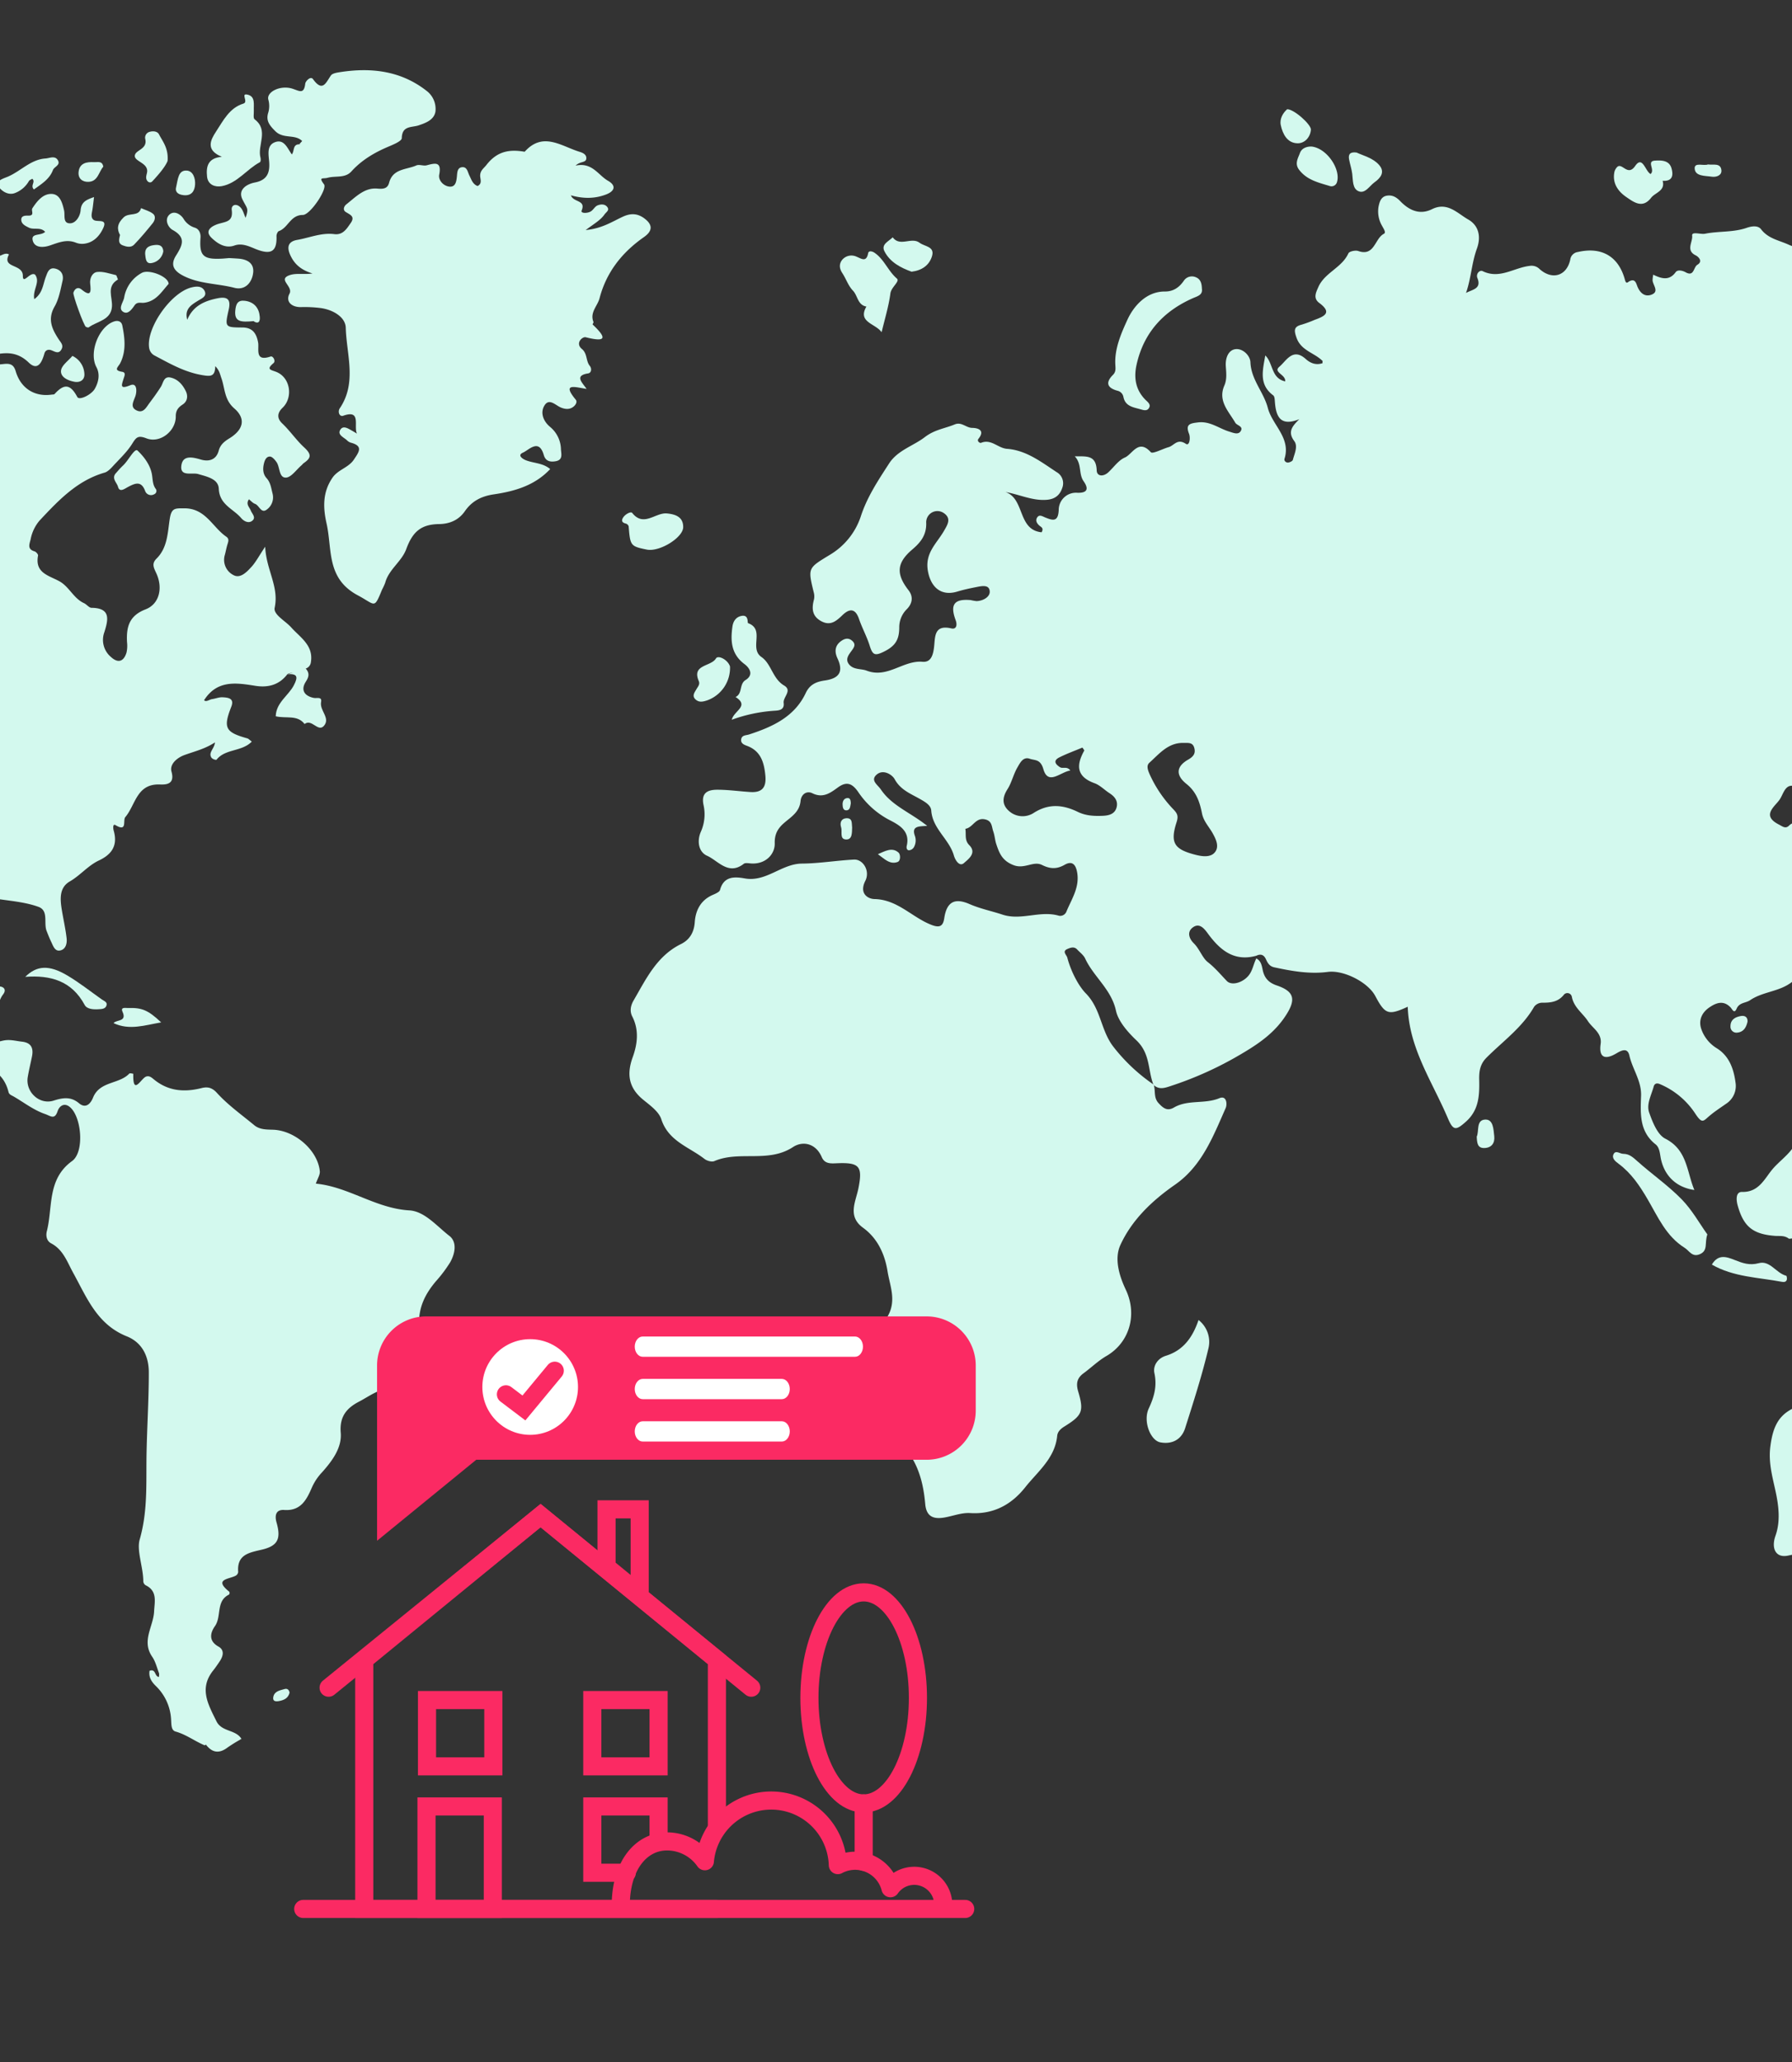 <svg xmlns="http://www.w3.org/2000/svg" xmlns:xlink="http://www.w3.org/1999/xlink" width="851" height="979" viewBox="0 0 851 979">
  <rect x="0" y="0" width="851" height="979" fill="#333333" stroke="none"/>
  <defs>
    <clipPath id="clip-path">
      <rect id="Rectangle_1109" data-name="Rectangle 1109" width="852" height="979" transform="translate(-0.5 0.5)" fill="none"/>
    </clipPath>
    <clipPath id="clip-bfpo_address_verification-851x979">
      <rect width="851" height="979"/>
    </clipPath>
  </defs>
  <g id="bfpo_address_verification-851x979" clip-path="url(#clip-bfpo_address_verification-851x979)">
    <g id="Group_345" data-name="Group 345" transform="translate(0.5 -0.5)">
      <g id="Group_344" data-name="Group 344" clip-path="url(#clip-path)">
        <g id="Group_343" data-name="Group 343">
          <path id="Path_537" data-name="Path 537" d="M97.268,828.771c-.2.127-.471.411-.6.358-4.672-1.949-8.711-5.105-13.747-6.514-2.274-.636-1.993-3.447-2.2-6.206A23.77,23.77,0,0,0,73.7,801.164c-2.187-2.092-3.67-4.278-3.185-7.409,3.075-1.1,2.3,2.627,4.407,2.944a4.562,4.562,0,0,0,.108-1.759c-1.008-2.675-1.7-5.6-3.282-7.9-5.159-7.512.611-14.337.935-21.477.209-4.624,1.689-9.668-4.03-12.43a2.364,2.364,0,0,1-1.1-1.758c0-6.812-3.245-14.614-1.717-19.935,3.534-12.309,3.137-24.223,3.211-36.6.084-14.231,1.135-28.467,1.12-42.75-.009-8.417-3.732-14.436-10.453-17.125-14.163-5.666-18.994-18.441-25.437-30.1-2.878-5.207-4.708-11-10.467-14.036-2.3-1.213-2.555-3.852-2.082-5.7,2.932-11.46.046-24.758,12.016-33.4,5.974-4.315,4.512-21.251-1.206-25.74-2.741-2.152-4.946-.138-5.663,2.026-1.426,4.3-3.325,2.311-5.906,1.422-5.494-1.891-9.96-5.415-14.853-8.269-1.044-.61-2.263-.93-2.571-2.19C1,508.563-7.55,506.048-16.346,504.131a16.517,16.517,0,0,1-7.9-4.517c-3.985-3.673-8.342-4.894-14.193-4.864-11.21.057-20.9-5.957-30.266-11.615-4.77-2.882-9.019-6.115-7.729-13.609.718-4.173-2.275-9.361-5.552-12.789-6.249-6.535-9.232-15.159-15.022-21.985-2.363-2.785-3.18-6.863-4.792-10.31-.832-1.779-2.041-3.659-4.309-2.676-2.218.961-1.724,3.22-1.131,5.014a22.089,22.089,0,0,0,2.146,3.694c5.352,9.376,8.646,19.616,12.514,29.694-3.8-3.242-9.273-5.088-8.906-11.466a2.013,2.013,0,0,0-.326-1.369c-10.046-10.44-10.752-25.009-16.571-37.31-1.032-2.182-2.239-4.558-4.594-5.27-4.788-1.447-6.235-5.282-7.648-9.328-5.864-16.785-8.148-33.408-.376-50.493,3.171-6.97,6.85-14.216,5.093-22.632-.719-3.439,1.241-4.767,4.778-3.278,1.383.583,3.12,2.093,4.563.436s.829-4.03-.285-5.348c-2.879-3.406-2.646-9.22-8.133-10.567l.105.11c-3.44-3.912-6.625-7.351-3.362-13.59.885-1.691.936-7.86-2.951-10.77-2-1.5-1.438-4.086-1.235-6.048.963-9.313-2.376-18.274-1.969-27.523.2-4.549-4.253-6.749-6.756-6.826-4.641-.141-5.234-2.687-6.5-5.785a20.8,20.8,0,0,0-14.1-12.771c-4.107-1.181-6-5.053-8.722-7.9-2.881-3.017-5.795-6.911-7.748.726a4.856,4.856,0,0,1-3.416,3.415c-4.5,1.373-9.014,2.693-13.873,4.139.008-4.835,4.763-7.363,4.874-12.179-3.314,5.5-13.377,3.534-13.191,12.832.01.48-.878,1.122-1.479,1.45-15.031,8.2-27.806,20.889-45.865,23.067a14.615,14.615,0,0,1-2.52-.2c4.747-6.9,13-6.922,19-10.864,4.833-3.174,9.787-5.943,12.785-11.08,1.58-2.708,2.669-4.522-2.147-5.94-4.159-1.224-11.01-2.684-7.232-10.516.839-1.74-.485-3.227-2.672-3.106-2.309.127-3.4-1.023-4.077-3.132-2.655-8.222,2.051-19.334,10.126-22.217,6.113-2.182,11.427-6.441,18.556-6.256,3.691.1,4.444-4.139,4.728-7.114.361-3.8-2.5-2.756-4.943-2.741a36.143,36.143,0,0,1-8.415-1.348,5.571,5.571,0,0,1-2.885-1.908c-2.129-2.752,1.643-14.864,4.926-15.923a90.2,90.2,0,0,1,9.563-2.68c1.672-.342,4.382-1.111,4.5,1.744.1,2.451.039,4.718,3.079,4.123,2.825-.552,5.092-3.476,4.241-5.819-1.875-5.163.241-10.332-1.2-15.467-2.031-7.215.737-10.21,8.171-9.562,2.511.219,5.177.167,6.819-1.45,6.677-6.573,15.9-7.785,23.79-11.761,8.04-4.052,19.942,1.078,23.52,9.325,2.4,5.543,8.705,7.128,13.05,10.728,5.135,4.254,11.513,6.737,16.831,11.194,4.85,4.064,5.409,10.582,10.507,14.131,2.008,1.4,2.2,2.6,5.337.509,7.054-4.707,14.6-10.461,24.2-4.862,2.751,1.6,4.338-2.2,6.756-2.9,1.082,1.951.16,3.81.008,5.664-.123,1.5.738,3.92,1.5,3.338,4.672-3.564,6.812,4.426,11.1,2.151.606-.321,2.543.639,3.015,1.481,3.565,6.356,8.767,10.217,15.75,12.493,2.706.883,3.881,4.328.349,6.724-1.292.876-3.567.953-2.823,3.3.557,1.755,2.35,2.329,3.979,2.682a15.221,15.221,0,0,0,4.958.5c6.531-.81,11.4.077,9.948,9.575.68-5.545,7.946-6.86,5.458-13.257-.728-1.873,2.744-1.892,4.543-2.1,2.735-.307,4.885-.224,5.936,3.364,2.411,8.229,9.054,12.291,17.1,11.14.467-.067,1.112,0,1.365-.274,4.313-4.709,7.327-5.142,10.807,1.411.931,1.754,6.688-1.069,8.3-3.9,1.666-2.931,2.675-6.737.766-10.3-3.687-6.876,1.132-19.253,8.386-21.665,2.092-.695,3.562.154,3.912,1.892,1.21,6.006,1.93,12.117-.968,17.872-.958,1.9-3.482,3.4.932,4.149,1.942.329,1.025,2.032.581,3.459-.933,3-1.748,4.943,3.256,2.9,3.312-1.351,3.174,3.077,2.376,5.3-.919,2.566-2.628,5.181.734,6.712,3.173,1.446,4.545-1.665,6.073-3.681,1.863-2.458,3.672-4.969,5.323-7.573,1.206-1.9,1.318-5.133,4.631-4.4,3.455.76,5.716,3.37,7.213,6.44,1.144,2.344.762,4.881-1.443,6.326s-3.35,2.91-3.32,5.716c.073,6.9-7.429,12.891-13.918,10.384-3.954-1.528-4.838-.569-6.74,2.5-2.34,3.778-5.7,6.942-8.763,10.245-1.273,1.375-2.718,3.043-4.389,3.527-13.1,3.788-21.946,13.251-30.8,22.679a19.177,19.177,0,0,0-4.3,8.941c-.541,2.3-1.751,4.7,1.851,5.764.72.212,1.774,1.429,1.666,1.988-1.608,8.334,5.151,9.443,10.194,12.246,4.6,2.558,6.669,8.1,11.652,10.368,1.269.577,2.361,2.193,3.544,2.2,9.448.085,7.851,5.884,6.085,11.6a10.577,10.577,0,0,0,3.107,11.713c3.362,3.112,6.088,2.289,7.417-2.052a14.772,14.772,0,0,0,.25-4.976c-.371-7.065.918-12.513,8.805-15.555,6.585-2.54,8.307-10.153,5.113-17.114-1.162-2.532-2.4-4.53.1-6.992,5.272-5.19,5.267-12.446,6.293-18.964.813-5.168,2.556-4.9,6.947-4.9,10.095,0,13.314,8.975,19.879,13.472,1.556,1.066.921,2.446.5,3.838-.474,1.581-.751,3.218-1.188,4.811a8.109,8.109,0,0,0,4.261,9.661c3.2,1.6,6.209-1.6,8.406-4.007,2.038-2.231,3.465-5.019,6.492-9.555.5,11.126,6.66,18.881,4.507,28.993-.7,3.271,5.1,6.226,7.848,9.325,4.094,4.624,10.634,8.45,9.37,16.389a3.644,3.644,0,0,1-2.446,3.155c-1.862,4.32-6.131.813-8.745,2.684-3.91,5.148-9.235,6.473-15.308,5.492-9.075-1.465-18.076-2.815-24.245,6.858,1,1.012,2.468-.334,3.845-.538,1.65-.245,3.3-.945,4.917-.863,2.63.132,5.743.435,4.163,4.485-3.907,10.02-2.882,12.106,7.591,15.015.612.17,1.1.769,2.149,1.531-4.755,4.918-12.672,3.317-16.787,8.666a3.316,3.316,0,0,1-2.317-.945c-1.732-2.539,1.326-4.188,1.608-7.331-4.768,3.128-9.742,4.272-14.5,6.008-3.651,1.331-7.1,4.429-6.143,7.843,1.738,6.175-2.681,6.228-5.559,6.122-11.047-.4-11.494,9.765-16.363,15.488-1.294,1.521,1.11,7.273-4.683,3.814-1.343-.8-1.1,1.689-.855,2.541,1.99,6.928-.64,11.259-7.015,14.249-5.151,2.415-8.815,7.061-13.821,9.954-5.081,2.937-4.611,8.434-3.779,13.533.729,4.461,1.75,8.884,2.266,13.367.273,2.375-.288,5.237-2.984,5.856-2.572.591-3.374-2.1-4.286-3.985-.829-1.715-1.522-3.5-2.223-5.273-1.5-3.809,1.09-9.645-3.893-11.45-5.61-2.032-11.772-2.656-17.75-3.494-1.938-.272-5.327-.055-5.337,2.389-.031,7.6-4.971,4.322-7.372,3.032-9.4-5.049-16.418.857-23.935,4.483a5,5,0,0,0-2.6,4.867c.991,6.709-2.667,12.417-3.611,18.7-1.131,7.535,1.506,13.784,6.16,19.074,5.491,6.24,19.074,4.2,21.806-3.626,2.456-7.034,7.874-6.7,13.061-7.562,2.532-.419,4.829,1.084,2.818,3.705-3,3.908-2.2,9.185-5.655,12.949a7.624,7.624,0,0,0-1.111,8.1c1.459,2.682,4.788,1.243,7.246.809,2.949-.522,5.682.287,8.509.6,4.412.5,5.509,3.126,4.718,7.04-.659,3.263-1.465,6.5-2.013,9.781-1.168,6.992,5.539,13.317,12.3,11.158,4.429-1.414,8.23-1.965,12.03,1.242,3.575,3.016,5.818-.495,6.644-2.577,3.17-8,12.414-6.361,17.251-11.494.29-.307,1.9.087,1.9.129-.274,10.618,3.669,2.28,5.956,1.343,1.63-.669,2.789.447,3.84,1.306,6.8,5.56,14.363,6.181,22.607,4.112,2.553-.641,4.783-.516,7.335,2.3,5.2,5.735,11.669,10.327,17.687,15.3,2.546,2.107,5.667,2.073,8.831,2.161,10.522.291,21.368,9.816,22.316,19.7.163,1.7-1.081,3.527-1.877,5.9,15.591,1.483,28.371,11.761,44.413,12.7,7.263.426,13.032,7.5,18.97,12.081,3.824,2.951,2.732,8.487.366,12.626a65.593,65.593,0,0,1-6.876,9.1c-4.86,5.833-8.051,11.978-7.856,20.061.227,9.383-3.582,18.061-7.209,26.591a6.591,6.591,0,0,1-5.7,3.9c-6.13.187-10.658,3.862-15.648,6.459-5.836,3.038-9.292,7.078-8.645,14.767.614,7.293-4.321,13.649-8.917,18.81a25.24,25.24,0,0,0-4.708,7.017c-2.508,5.764-5.19,11.372-13.212,10.824-4.088-.279-4.557,2.763-3.65,5.925,2.19,7.64.682,11.083-6.831,12.877-6.049,1.445-12.058,2.238-11.378,10.639a2.354,2.354,0,0,1-1.122,1.721c-3.112,1.751-10.784,1.557-3.077,7.67a1.456,1.456,0,0,1-.111,1.312c-6.4,3.084-3.472,10.344-6.717,14.977-2.165,3.091-3.212,7,1.634,9.708,2.9,1.625,2.334,4.377.741,6.834-1.036,1.6-2.136,3.159-3.314,4.653-6.7,8.508-2.258,16.077,1.627,23.966,2.557,5.191,9.191,3.87,11.887,8.405C108.635,827.6,103.169,829.567,97.268,828.771Z" fill="#d3f9ee"/>
          <path id="Path_538" data-name="Path 538" d="M169.014,206.369c-1.707-3.4,2.286-11.613-6.516-8.484-1.778.632-2.758-1.884-1.628-3.557,8.213-12.168,3.169-25.5,2.826-38.211-.138-5.137-6.16-8.606-12-9.37a59.864,59.864,0,0,0-9.187-.443c-4.646.113-7.47-2.711-5.533-6.344,1.907-3.578-5.909-6.777.13-8.838,3.146-1.075,6.962-.19,10.784-.784-4.8-1.472-8.3-3.894-10.466-8.559-1.993-4.288-.814-6.68,3.225-7.38,5.838-1.011,11.469-3.505,17.59-2.741,4.092.511,5.843-2.452,7.782-5.231,2.209-3.166-.2-3.934-2.313-5.268-1.607-1.013-.787-2.818.287-3.658,4.424-3.46,8.586-8.027,14.754-7.456,2.963.274,4.822-.088,5.532-2.775,1.8-6.8,8.252-6.136,12.924-8.223,1.374-.614,3.383.343,4.928-.067,4.07-1.08,7.159-1.865,5.939,4.477-.477,2.478,1.775,5.1,4.434,5.583,3.194.578,3.686-2.066,3.957-4.638.19-1.8.084-4.3,2.5-4.523,2.4-.221,2.619,2.323,3.452,3.964.949,1.869,1.5,4.065,3.869,4.978,2.41-1.186,1.2-3.3,1.239-4.98.052-2.474,1.752-3.443,2.964-5.009,5.113-6.6,10.971-7.529,18.173-6.281,8.648-9.7,17.343-2.666,25.986-.006,1.53.47,3.474,1.251,3.283,3.262-.2,2.074-2.811,1.149-5.1,3.319,7.937-1.7,10.682,4.5,15.407,7.205,4.113,2.357,3.092,4.949-.851,6.476-5.183,2.006-10.61,2.151-16.778.434,1.338,3.513,7.228,2.076,5.1,7.248-.572,1.387,2.854,1.378,4.438.332,1.155-.763,1.894-2.3,3.1-2.794,1.483-.605,3.461-.775,4.636.742,1.229,1.588-.527,2.411-1.292,3.52-1.893,2.743-4.824,4.342-8.967,7.439,7.8-.73,12.6-4.01,17.663-6.342,3.686-1.7,6.864-1.624,10.061.7,4.135,3.009,4.243,5.981-.06,8.99-10.359,7.245-17.818,16.605-21.062,29.018-.977,3.739-4.728,6.761-2.9,11.251.129.315-.511,1.1-.375,1.233,6.512,6.183,6.909,8.606-3.295,6.048-1.6-.4-5.136,2.82-1.809,5.577,2.689,2.23,1.8,5.647,3.732,8,1.047,1.278.778,3.343-.757,3.58-6.673,1.027-2.874,4.293-.755,7.369-5.221-.743-12-3.155-5.169,5.091.805.972.106,2.324-.853,3.169-1.848,1.63-3.981,1.44-6.06.629-2.667-1.039-5.688-4.787-7.994-.908-2,3.37-.5,7.364,2.744,10.055a14.128,14.128,0,0,1,5.152,10.621c.106,2.145,1.1,5.049-2.521,5.68-2.622.457-4.8-.034-5.631-2.951-2.283-8-7.039-2.388-9.886-1.137-2.8,1.232-.26,3,1.563,3.684,3.693,1.386,7.949,1.225,11.363,4.121-7.327,7.817-16.821,10.538-26.778,12.005-5.752.848-10.322,3.087-13.719,7.982-2.873,4.141-7.1,6.054-12.258,6.128-8.613.124-12.574,3.649-15.613,11.923-2.167,5.9-8.277,9.571-9.977,15.938a28.119,28.119,0,0,1-1.478,3.23c-3.912,9.465-2.97,7.3-11.536,2.735-15.061-8.03-12.073-21.86-14.828-34.079-1.712-7.591-1.932-14.847,2.794-21.751,2.679-3.913,7.6-4.713,10.217-8.669,2.36-3.569,4.59-6.425-1.623-8.009a4.656,4.656,0,0,1-1.783-1.172c-1.508-1.37-4.5-2.517-3.123-4.863,1.366-2.328,3.8-.636,5.661.415C167.5,205.457,168.253,205.919,169.014,206.369Z" fill="#d3f9ee"/>
          <path id="Path_539" data-name="Path 539" d="M933.6,731.37l-9.634,8.2c-1.648-6.916-2.155-13.557-9.978-16.227-6.8-2.321-12.744-1.373-19.428.379-6.987,1.833-12.881,5.984-19.095,8.071a225.145,225.145,0,0,1-26.908,7.291c-5.913,1.19-7.97-3.585-5.9-9.448,2.433-6.9,1.538-14.121.035-21.113s-3.437-13.614-2.486-21.156c1.4-11.089,4.875-16.745,15.444-19.99,2.722-.835,5.36-2.052,8.134-2.594,8.115-1.585,14.2-5.07,15.58-14.15.149-.979.852-4.545,4.462-2.3,1.722,1.072,3.9-1.712,4.834-3.627,1.525-3.131,3.988-5.28,6.522-7.431,2.638-2.239,5.042-3.128,8.016-.032,2.825,2.943,5.827,3.372,7.164-1.681,1.83-6.92,8.611-9.887,13.544-12,4.006-1.72,10.65,2.252,16.316,3.052,1.584.224.2,2.9-.813,4.162-4.672,5.81-2.848,9.887,3.259,13.027,2.32,1.193,4.5,2.661,6.726,4.034,6.858,4.231,8.318,3.65,10.447-4.336a42.971,42.971,0,0,0,1.578-9.845c.136-4.494.46-9.089,3.684-12.772.48.234,1.17.347,1.269.652,3.553,10.937,13.073,19.478,12.859,31.954a4.073,4.073,0,0,0,1.4,3.144c11.336,6.255,13.2,19.559,21.245,28.3,5.281,5.74,3,13.757,2.091,19.923-1.334,9.053-3.947,18.247-10.8,25.908a55.755,55.755,0,0,0-12.021,22.489c-1.085,4.02-2.533,7.229-7.425,7.088a2.952,2.952,0,0,0-1.4.278c-4.954,2.574-9.406,8.41-15.653,2.334-4.437,3.189-8.018-.151-11.836-1.572-4.045-1.506-6.667-4.672-5.9-8.738.876-4.661-2.825-7.247-3.607-11.1-.691-3.4-2.889,1.225-4.78-.384,1.275-2.886,2.633-5.962,3.992-9.037Z" fill="#d3f9ee"/>
          <path id="Path_540" data-name="Path 540" d="M142.988,67.451c-3.466-3.424-8.87-.814-12.764-4.691-2.729-2.716-4.357-4.834-3.477-8.32a11.218,11.218,0,0,0,.2-6.567c-1.076-3.661,5.611-7.089,11.363-5.284,3.287,1.032,5.556,2.891,6.151-2.393.123-1.091,2.5-3.747,3.665-2.138,4.619,6.38,6.138,1.67,8.524-1.735.655-.934,2.461-1.266,3.8-1.485,15.279-2.489,29.807-.757,42.184,9.235a10.811,10.811,0,0,1,3.646,9.473c-.715,3.9-4.529,5.305-7.934,6.458-3.361,1.137-7.9.026-8.048,6.091-.036,1.419-4,3.036-6.376,4.043-6.634,2.81-12.672,6.362-17.57,11.772-3,3.313-7.516,1.956-11.27,3-2.214.615-4.482-.616-1.7,3.116,1.664,2.235-6.575,14.533-10.075,14.534-5.923,0-6.944,6.1-11.36,7.656-.6.213-1.169,1.567-1.14,2.37.276,7.646-2.793,9.109-10.371,5.954-2.786-1.161-6.169-2.7-9.588-1.478-4.57,1.633-8.408-1.269-10.873-3.63-3.818-3.656.688-5.919,3.593-6.741,3.627-1.025,6.661-1.131,5.984-6.449-.34-2.672,2.424-3.365,4.378-1.011,1,1.2,1.395,2.906,2.2,4.686,1.589-4.651.734-4.228-1.494-8.722-2.335-4.71,2.094-7.322,5.941-8.06,5.976-1.147,7.134-4.888,6.74-9.851-.287-3.613-1.225-7.878,2.911-9.32,4.282-1.493,5.779,3,7.856,5.85,1.334-1.6.317-4.767,3.5-4.8C142.913,69.26,143.954,69.253,142.988,67.451Z" fill="#d3f9ee"/>
          <path id="Path_541" data-name="Path 541" d="M88.425,152.318c2.745-6.624,8.217-8.971,14.474-10.21,4.412-.874,6.355.386,5.241,5.281-1.944,8.536-1.81,8.541,6.561,8.6,4.67.031,6.587,2.753,7.371,7.1.566,3.132-1.727,9.273,5.906,6.678,1.2-.407,2.574,2.157,1.423,3.124-3.717,3.123-1.245,3.137,1.422,4.23,6.606,2.707,7.976,12.131,2.826,17.017-2.4,2.278-2.777,4.887-.169,7.355,3.775,3.571,6.733,7.995,10.459,11.418,3.75,3.446,3.242,5.094-.255,7.508-.385.267-.649.7-1.012,1.008-2.456,2.08-4.876,5.751-7.4,5.826-3.4.1-2.738-4.934-4.465-7.371-.779-1.1-2.016-2.576-3.091-2.615-1.864-.068-2.585,1.971-2.931,3.531-.522,2.355-.451,4.782,1.335,6.749,1.87,2.058,2.143,4.663,2.8,7.211a7.137,7.137,0,0,1-2.679,7.637c-2.727,2.153-3.6-1.975-5.655-2.683-1.03-.356-1.84-1.351-2.879-2.158-1.619,2.359.252,3.7.856,5.277.635,1.657,2.772,3.421.584,5.017-1.774,1.294-3.993-.044-5.111-1.371-3.729-4.429-10.3-6.278-10.64-13.952-.206-4.673-5.564-5.714-9.794-6.958-2.929-.862-8.852,1.484-7.948-4.229.759-4.8,5.2-3.835,9.264-2.644,3.516,1.032,7.237.353,8.459-4.268.714-2.7,2.583-4.3,4.962-5.748,6.722-4.081,8.109-9.336,2.413-14.274-4.835-4.191-4.377-9.574-6.142-14.433-.642-1.768-.871-3.622-2.888-5.621-.1,5.077-2.231,4.931-6.415,4.205-8.224-1.428-15.08-5.391-22.179-9.14a4.925,4.925,0,0,1-2.817-3.845c-1.365-9.385,10.193-25.944,19.888-28.542,2.439-.654,5.155-.877,6.42,1.531,1.378,2.623-1.367,3.65-3.1,4.729C90.25,145.31,87.017,147.265,88.425,152.318Z" fill="#d3f9ee"/>
          <path id="Path_542" data-name="Path 542" d="M-.273,121.842c1.3-.54,2.559-1.335,4.037-.553-3.569,6.726,6.585,4.31,6.586,10.144,0,4.457,3.458-2.173,5.822-.531,2.61,3.578-1.273,7.089-.394,11.624,4.048-2.872,4.139-7.093,5.492-10.609.858-2.23,1.57-4.822,4.888-3.772,2.785.882,3.614,3.241,3.039,5.716-.964,4.155-1.709,8.593-3.781,12.2-3.483,6.072-1.162,10.787,2.04,15.648.914,1.388,2.247,2.624,1.325,4.489-1.286,2.6-3.087,1.278-4.85.616-1.549-.581-2.905-.075-3.347,1.525-1.611,5.841-3.923,7.7-7.476,4.268-7.349-7.1-14.762-3.776-22.579-2.485-4.8.792-11.07,2.166-8.726-6.837.573-2.2-1.323-2.794-2.86-3.408-3.649-1.458-4.364-4.337-3.239-7.593,1.313-3.8,4.656-2.554,7.35-2.157a40.406,40.406,0,0,1,6.128,1.826c1.343.426,2.919,1.249,3.549-.731.514-1.613-.76-2.814-2.066-3.319-1.753-.678-3.752-.705-5.53-1.338-2.535-.9-6.317-.607-6.555-4.366-.288-4.541,4.314-2.453,6.34-3.981-5.91-6.051-3.419-10.856,7.072-13.695C-6.467,120.65-2.76,123-.273,121.842Z" fill="#d3f9ee"/>
          <path id="Path_543" data-name="Path 543" d="M993.806,613.245c-7.62.162-13.19-2.069-17.759-7.922-3.921-5.022-8.774-4.333-12,1.04-1,1.66-1.749,2.649-3.648,2.593-6.766-.2-13.251-2.438-15.577-8.8-3.91-10.7-13.6-11.137-21.824-13.069-3.464-.813-4.64-1.68-4.26-4.1.3-1.884-.2-2.333-1.387-3.284-1.514-1.215-4.371-1.958-3.293-4.673a4.565,4.565,0,0,1,4.758-2.571c2.54.265,5.442.382,6.537,3.4.475,1.311.054,3.061.756,4.151,1.677,2.605,3.78,5.733,6.965,1.619,4.225-5.457,8.99-5.012,15.107-3.235,11.7,3.4,22.943,7.3,32.2,15.56.349.311,1.159.628,1.121.774-1.157,4.341.905,7.222,3.917,10.072C988.121,607.356,991.831,608.912,993.806,613.245Z" fill="#d3f9ee"/>
          <path id="Path_544" data-name="Path 544" d="M849.071,588.63c-2.178-1.682-4.43-1.2-6.521-1.355-10.556-.776-15.028-4.321-17.848-14.444-.731-2.627-.986-6.519,2.1-6.431,7.983.227,10.726-6.4,14.392-10.742,3.63-4.3,8.649-7.405,11.214-12.74,1.349-2.808,4.119-1.39,5.239.332,1.37,2.1,7.115,2.265,3.76,6.557-3.943,5.044-2.7,9.5.481,14.078.266.385.788.621.974,1.026.37.8-10.473,23.206-11.344,23.415A18.6,18.6,0,0,1,849.071,588.63Z" fill="#d3f9ee"/>
          <path id="Path_545" data-name="Path 545" d="M568.67,627.209a13.167,13.167,0,0,1,4.625,13.785c-3.015,12.68-7.037,25.135-10.99,37.575-1.754,5.52-6.336,7.768-11.8,6.723-4.709-.9-8.262-10.044-5.5-16.016,2.6-5.612,4.052-10.638,2.7-16.905-.7-3.225,1.345-6.912,5.491-8.192C561.321,641.668,565.826,635.6,568.67,627.209Z" fill="#d3f9ee"/>
          <path id="Path_546" data-name="Path 546" d="M570.27,137.567c.431,2.995-1.981,3.5-4.231,4.489-14.093,6.2-23.48,16.481-26.824,31.729-1.343,6.122-.422,11.823,4.233,16.518,1.111,1.12,2.91,2.3,1.525,4.156-.988,1.326-2.676.682-4.01.315-3.374-.93-7.116-1.408-7.973-5.85a3.686,3.686,0,0,0-2.827-2.91c-4.882-1.346-5.8-3.847-2.134-7.526,1.361-1.367,1.264-2.781,1.143-4.535-.542-7.845,2.9-15.483,5.785-21.775,2.616-5.7,8.511-13.336,17.765-13.275,3.885.025,6.69-1.846,8.906-5.025a4.6,4.6,0,0,1,5.7-1.777C569.682,133.011,570.183,135.077,570.27,137.567Z" fill="#d3f9ee"/>
          <path id="Path_547" data-name="Path 547" d="M104.862,74.952c-7.86-3.191-5.4-7.979-2.768-11.979,3.432-5.215,6.366-11.275,13.028-13.3,2.576-.783-1.823-5.372,2.31-4.137,3.364,1,2.474,4.667,2.608,7.447.069,1.423-.381,3.585.363,4.149,6.951,5.27,1.164,12.351,2.816,18.311.176.634.1,1.852-.255,2.043-6.361,3.374-10.757,10.044-18.185,11.4-3.012.551-6.532-.539-6.949-4.533C97.347,79.731,98.074,75.516,104.862,74.952Z" fill="#d3f9ee"/>
          <path id="Path_548" data-name="Path 548" d="M903.075,415.371c-.165,1.178-.3,2.361-.5,3.534-.371,2.236.15,5.434-3.191,5.395-2.84-.034-1.766-3.574-2.906-4.868-4.271-4.851-.949-8.363,1.565-12,2.883-4.166,6.178-7.91,11.828-8.234a7.381,7.381,0,0,0,2.754-.727c4.681-2.3,5.336-8.168,11.112-10.611,4.381-1.853,4.561-9.785,2.763-15.736-.99-3.275-1.11-6.713,3.2-8.517,4.583,5.974,7.951,12.12,5.151,20.209a12.712,12.712,0,0,0,.2,7.7c2.912,8.527-2.342,10.784-8.854,12.307a26.209,26.209,0,0,0-2.8.508c-5.665,2.013-9.161,2.313-11.973.932C909.853,409.634,903.907,410.393,903.075,415.371Z" fill="#d3f9ee"/>
          <path id="Path_549" data-name="Path 549" d="M-.273,121.842l-7.732,2.685c-8.927-3.085-12.85,4.865-18.629,8.582-1.893,1.217-2.926,4.138-5.787,3.187-2.128-.706-5.5,2.74-6.1-.751-.595-3.45-3.866-6.93.188-11.1,5.144-5.3,11.719-9.626,14.181-17.255.251-.779,1.871-1.277,2.947-1.6,8.7-2.635,18.879,4.589,19.176,13.658C-1.98,120.67-1.55,121.437-.273,121.842Z" fill="#d3f9ee"/>
          <path id="Path_550" data-name="Path 550" d="M810.3,586.577c-1.409,4.024.474,7.639-3.537,9.375-3.7,1.6-5.018-1.631-7.276-3.04-8.727-5.443-12.666-14.652-17.515-22.958-3.775-6.466-7.773-12.435-13.823-16.931-1.5-1.114-3.454-2.627-2.326-4.673,1.039-1.884,2.995-.032,4.549-.034,2.858,0,4.632,1.661,6.678,3.489,6.885,6.154,14.572,11.481,21.007,18.048C803.032,574.929,806.587,581.391,810.3,586.577Z" fill="#d3f9ee"/>
          <path id="Path_551" data-name="Path 551" d="M347.017,342.222c.972-4.32,8.584-6.423,1.788-10.806,3.429-1.564,1.621-6.1,4.751-8.047,4.136-2.571,1.752-5.891-.513-7.578-6.357-4.735-6.684-11.1-5.708-17.852.319-2.208,1.475-4.512,4.374-5.028,3.486-.619,2.621,3.295,3.035,3.446,8.2,2.99.357,11.947,6.391,16.1,4.671,3.213,5.241,10.271,10.727,13.51,4.059,2.4-.576,5.453-.208,8.256.407,3.108-1.86,3.577-4.032,3.7A72.655,72.655,0,0,0,347.017,342.222Z" fill="#d3f9ee"/>
          <path id="Path_552" data-name="Path 552" d="M108.339,123.028c.5.03,2.393.122,4.279.257,4.3.307,7.7,2.173,7.087,6.865-.613,4.71-3.936,8.288-8.9,7-8.048-2.081-16.588-1.768-24.293-5.734-4.693-2.417-6.108-5.276-3.454-9.53,2.937-4.709,5.084-8.569-1.584-12.214-2.077-1.135-4.074-4.917-1.5-7.285,2.179-2,5.179-.332,6.683,1.976a9.469,9.469,0,0,0,5.388,4.243c2.138.669,2.807,2.922,2.681,4.637-.635,8.614,1.153,10.529,10.084,10.063C105.52,123.272,106.231,123.2,108.339,123.028Z" fill="#d3f9ee"/>
          <path id="Path_553" data-name="Path 553" d="M418.172,158.23c-2.907-4.18-11.549-4.674-7.225-12.181-4.2-.731-4.089-5.185-6.425-7.594-2.2-2.272-3.245-5.628-5.043-8.345-1.551-2.343-1.513-4.651.213-6.527a5.723,5.723,0,0,1,6.58-1.21c2.306.914,4.642,2.841,5.5-1.645.26-1.365,1.969-.938,3-.244,4.606,3.111,6.431,8.639,10.656,12.275,1.559,1.342-2.684,4.021-3.087,7.057C421.513,146.029,419.623,152.1,418.172,158.23Z" fill="#d3f9ee"/>
          <path id="Path_554" data-name="Path 554" d="M44.152,94.065c-.356,2.757-.522,4.825-.917,6.848-.288,1.478-.533,3.017.709,3.977,1.626,1.258,6.651-.784,4.665,3.708-1.662,3.757-4.7,7.277-9.571,7.656a7.992,7.992,0,0,1-3.48-.528c-4.428-1.78-8.306-.043-12.422,1.343-2.9.977-7.068,1.273-8.056-2.247-1.081-3.85,3.853-2.195,5.851-4.255-2.166-2.4-5.362-.822-7.7-1.977-1.54-.759-3.285-1.571-3.58-3.244-.428-2.429,1.686-2.516,3.343-2.475,3.159.078,1.173-2.386,1.866-3.453,2.232-3.441,5.121-7.066,9.3-6.839,3.868.21,4.985,4.369,5.782,7.876.531,2.334-.731,6.279,3.028,6.061,2.627-.153,4.6-3.436,4.813-6.168C38.09,96.359,40.481,95.354,44.152,94.065Z" fill="#d3f9ee"/>
          <path id="Path_555" data-name="Path 555" d="M1029.051,799.154c-2.421-1.271-5.482-2.064-7.236-4.025-1.78-1.991.58-4.329,1.738-6.292,2.307-3.909,4.93-7.51,8.932-9.976,7.495-4.619,12.128-11.744,16.4-19.161,1.009-1.751.78-5.265,4.7-2.911,2.637,1.584,5.459,3.419,3.525,6.366-3.631,5.533-6.1,12.048-11.673,16.116-3.948,2.88-4.709,7.553-7.023,11.337C1036.139,794.329,1033.709,797.672,1029.051,799.154Z" fill="#d3f9ee"/>
          <path id="Path_556" data-name="Path 556" d="M323.944,250.752c0,4.97-11.258,11.917-17.3,10.681-7.7-1.573-7.868-1.817-8.594-11.032a2,2,0,0,0-1.3-1.3c-1.99-.481-2.291-1.51-1.2-3.072,1.033-1.485,3.541-2.8,4.175-2,5.443,6.873,11-.269,16.481.241C320.765,244.691,323.947,246.217,323.944,250.752Z" fill="#d3f9ee"/>
          <path id="Path_557" data-name="Path 557" d="M783.328,83.124c2.367-2.026-2.2-6.127,2.211-6.37,2.607-.143,6.619-.3,7.73,3.621.981,3.463.451,6.267-4.2,5.963,1.343,4.848-3.506,5.5-5.495,8.092-4.083,5.315-8.323,1.978-11.8-.407-3.924-2.693-6.726-6.637-5.579-12.007a5.133,5.133,0,0,1,.961-1.86c2.43-3.3,5.132,4.549,8.848-.833C779.537,74.206,780.731,81.643,783.328,83.124Z" fill="#d3f9ee"/>
          <path id="Path_558" data-name="Path 558" d="M1058.108,715.34c3.213,1.4,5.455,3.063,5.3,5.459-.384,5.824,5.487,7.558,7.178,11.965a2.813,2.813,0,0,0,3.743,1.244c6.282-3.14,5.046,1.852,3.475,3.9-4.781,6.225-6.225,14.084-10.787,20.315-.943,1.288-1.89,3.122-3.924,1.958-1.631-.934-.8-2.408-.34-3.773.443-1.322,1.32-3.6.856-3.959-6.135-4.681-1.671-9.435-.472-14.258a14.324,14.324,0,0,0-1.571-10.283C1059.689,724.25,1057.244,720.532,1058.108,715.34Z" fill="#d3f9ee"/>
          <path id="Path_559" data-name="Path 559" d="M55.521,133.2c-5.674,3.289-2.531,8.341-2.853,12.894-.457,6.453-7.032,6.879-11.035,9.824-.256.188-.911-.037-1.321-.211-.98-.417-6.32-15.161-5.955-16.265.672-2.033,2.24-2.84,3.808-1.544,4.487,3.708,4.624,1.256,4.165-2.63-.314-2.659.995-5.346,3.26-5.633,2.873-.364,5.96.8,8.919,1.466C54.892,131.19,55.065,132.211,55.521,133.2Z" fill="#d3f9ee"/>
          <path id="Path_560" data-name="Path 560" d="M892.757,566.58c-1.281,3.67-4.467,2.9-7.11,3.272-2.231.314-5.6-1.015-6.252,1.855-.757,3.314,3.892,1.479,5.224,4.082-5.868,2.206-3.285,6.579-2.576,10.5.29,1.6,3.7,3.047-.2,4.727-2.742,1.183-3.927.329-4.839-2.126a21.135,21.135,0,0,0-1.784-3.1,11.13,11.13,0,0,0-1.094,1.163c-1.655,2.461-.341,8.752-2.576,7.585-3.373-1.762-4.7-8.047-3.725-11.907,3.744-14.868,2.784-16.482,18.693-16.1C888.545,566.589,890.606,565.067,892.757,566.58Z" fill="#d3f9ee"/>
          <path id="Path_561" data-name="Path 561" d="M929.656,328.57c-1.551,1.1-3.213-1.628-4.556.032-3.226,3.985-2.9.09-3.478-1.545-4.368-12.473-6.129-25.852-14.088-37.083-3.259-4.6-3.01-10.69-3.618-17.112,3.9,3.1,7.082,6.532,7.921,10.582,1.176,5.674,4.691,9.765,7.256,14.524,2.334,4.33,6.923,7.9,2.617,14.182-1.923,2.8.635,7.213,3.225,10.355C926.536,324.448,929.377,325.5,929.656,328.57Z" fill="#d3f9ee"/>
          <path id="Path_562" data-name="Path 562" d="M135.965,320.605l8.745-2.684c1.766,2.072,1.65,3.731.032,6.211-2.55,3.907-.729,6.783,3.729,7.718,1.489.312,4.028-.778,3.505,1.948-.781,4.079,4.559,7.618,1.357,11.309-2.806,3.234-5.768-3.544-9.191-.867-3.483-4.5-8.765-2.478-13.7-3.663.178-6.505,6-9.743,8.6-14.716C141.258,321.623,140.551,320.292,135.965,320.605Z" fill="#d3f9ee"/>
          <path id="Path_563" data-name="Path 563" d="M924.346,336.39c6.423,3.712,10.01,9.208,16.727,9.494,1.514.064,5.117,4.115-.283,6.561-3.577,1.621-5.7,6.954-11.056,3.3-1.084-.738-3.831.315-2.219,2.645,1.53,2.21.53,2.986-1.2,3.6-2.1.736-2.079-1.4-2.812-2.422-1.145-1.6-2.111-3.53-.754-5.245C926.762,349.248,926.657,343.64,924.346,336.39Z" fill="#d3f9ee"/>
          <path id="Path_564" data-name="Path 564" d="M622.425,70.081c7.257.866,13.822,10.775,12.01,16.811a2.692,2.692,0,0,1-3.338,1.963c-5.357-1.652-10.942-2.83-14.686-7.773-2.23-2.943-.44-5.535.4-7.9C617.756,70.533,620.648,69.988,622.425,70.081Z" fill="#d3f9ee"/>
          <path id="Path_565" data-name="Path 565" d="M432.389,129.5c-5.146-1.88-10.254-4.484-12.894-9.735-1.665-3.312,2.071-4.676,3.931-6.58,3.479,4.7,8.936-.378,12.815,2.6,2.373,1.826,7.324,1.652,5.829,6.439C440.713,126.573,437.156,128.933,432.389,129.5Z" fill="#d3f9ee"/>
          <path id="Path_566" data-name="Path 566" d="M79.579,135.283c-3.215,3.513-5.853,8.3-11.689,8.967-1.6.182-3.213-.58-4.473,1.211-1.346,1.911-3.235,4.668-5.606,2.967-2.189-1.571.215-4.406.649-6.6A16.366,16.366,0,0,1,66.9,130.033C70.255,128.228,79.5,131.747,79.579,135.283Z" fill="#d3f9ee"/>
          <path id="Path_567" data-name="Path 567" d="M15.606,90.448c-1.875-1.883.948-3.526-.773-5.065-.535.352-1.337.592-1.622,1.114a12.811,12.811,0,0,1-6.318,5.536c-3.38,1.5-6.587-.848-7.969-2.777C-2.97,86.612.586,85.418,2.656,84.611c6.415-2.5,11.243-8.407,18.5-8.869C23,75.625,25.641,74.208,27,76.6c1.333,2.342-1.733,3-2.355,4.632C23.015,85.532,19.357,87.768,15.606,90.448Z" fill="#d3f9ee"/>
          <path id="Path_568" data-name="Path 568" d="M346.17,316.919a16.4,16.4,0,0,1-10.883,16.117c-1.871.6-3.712,1.08-5.356-.344-2.01-1.742-.617-3.375.315-5.012.677-1.19,1.778-2.259,1.081-3.873-3.415-7.9,5.835-6.739,8.189-10.712C340.51,311.417,345.133,313.665,346.17,316.919Z" fill="#d3f9ee"/>
          <path id="Path_569" data-name="Path 569" d="M73.544,232.713a1.69,1.69,0,0,1-.822,2.445,2.969,2.969,0,0,1-4.252-1.429c-1.847-5.179-4.842-3.783-8.25-1.991-1.519.8-3.916,2.724-4.667-.1-.531-1.991-3.228-4-1.029-6.474,1.108-1.246,2.193-2.526,3.413-3.657,2.567-2.38,5.5-8.4,6.873-7.094,2.83,2.69,5.822,6.41,6.758,10.89C72.094,227.828,71.828,230.6,73.544,232.713Z" fill="#d3f9ee"/>
          <path id="Path_570" data-name="Path 570" d="M79.086,76.907c-1.093,2.767-4.12,6.324-7.251,9.69-1.09,1.172-2.758.16-2.911-1.618-.1-1.133.528-2.32.474-3.466-.187-4.035-6.984-4.55-5.724-7.7.9-2.236,5.905-2.737,4.8-7.338a2.863,2.863,0,0,1,2.016-3.362c1.638-.5,3.733-.338,4.5,1.149C76.789,67.734,79.551,70.877,79.086,76.907Z" fill="#d3f9ee"/>
          <path id="Path_571" data-name="Path 571" d="M56.506,112.08c-1.515-2.709-1.456-5.393,1.752-8.413,2.546-2.4,7.077-.125,8.237-4.344,1.908.855,4.066,1.4,5.651,2.655,1.477,1.174.917,3.2-.163,4.534-2.823,3.485-5.7,6.942-8.817,10.162-1.438,1.487-3.552,1.024-5.4.316C55.683,116.191,55.864,114.556,56.506,112.08Z" fill="#d3f9ee"/>
          <path id="Path_572" data-name="Path 572" d="M882.953,519.512c-2.921-4.685-6.139-5.5-9.436-5.534-5.1-.055-7.14-3.75-8.52-7.426-1.76-4.686.426-9.346,2.13-13.691.777-1.981,3.479-1.081,5.269-1.025,2.028.063,1.382,2.087,1.672,3.335a12.492,12.492,0,0,1-.809,8.989c-1.88,3.646-1.633,6.347,3.56,6.655C880.539,511.035,882.907,513.159,882.953,519.512Z" fill="#d3f9ee"/>
          <path id="Path_573" data-name="Path 573" d="M812.441,600.905c3.022-5.141,7.021-3.705,10.792-2.206,3.751,1.491,7.085,2.724,11.508,1.521,5.306-1.443,8.231,4.777,13.012,5.974.253.063.451,1.32.278,1.905-.326,1.1-1.377,1.16-2.331.979C834.519,606.951,822.811,606.85,812.441,600.905Z" fill="#d3f9ee"/>
          <path id="Path_574" data-name="Path 574" d="M643.732,72.926c3.38,1.565,7.738,2.578,10.636,5.834,3.063,3.439.711,6.276-2.137,8.3-2.384,1.7-4.4,5.543-7.546,4.243-2.977-1.229-2.635-5.182-3.021-8.241-.292-2.318-1.062-4.571-1.5-6.876C639.72,73.833,640.551,72.483,643.732,72.926Z" fill="#d3f9ee"/>
          <path id="Path_575" data-name="Path 575" d="M953.048,781.608c1.442-2.16-1.485-9.25,3.008-7.18,3.816,1.759,10.433-3.214,11.361,3.87.582,4.438-7.168,13.058-10.786,13.153C953.733,791.526,952.763,789.006,953.048,781.608Z" fill="#d3f9ee"/>
          <path id="Path_576" data-name="Path 576" d="M11.488,464.29c5.451-5.406,11.252-5.816,19.948-.677,5.72,3.38,10.971,7.552,16.408,11.4,1.076.762,2.924,1.266,2.142,3.1-.639,1.5-2.347,1.467-3.751,1.557-2.439.155-5.453-.04-6.532-2.048C33.563,466.2,23.521,463.382,11.488,464.29Z" fill="#d3f9ee"/>
          <path id="Path_577" data-name="Path 577" d="M876,536.3c3.145-6.6,10.627-5.177,14.548-9.517.881-.974,2.917.351,3.213,1.787.687,3.34,3.139,6.617,1.014,10.172-3.046,5.093-6.845,5.474-9.317.388C883.16,534.405,879.671,536.731,876,536.3Z" fill="#d3f9ee"/>
          <path id="Path_578" data-name="Path 578" d="M610.753,52.37c3.156-.129,11.455,7.257,11.274,9.693-.275,3.7-3.016,6.5-6.277,6.467-4.947-.047-7.141-4.419-8.026-8.627C607.094,56.9,608.782,54.079,610.753,52.37Z" fill="#d3f9ee"/>
          <path id="Path_579" data-name="Path 579" d="M53.43,486.259c1.335-1.77,6.457-.508,4.264-5.374-1.073-2.382,1.363-1.762,2.59-1.8,6.639-.224,9.583,1.011,15.755,6.827C68.2,487.239,61,489.809,53.43,486.259Z" fill="#d3f9ee"/>
          <path id="Path_580" data-name="Path 580" d="M119.994,152.965c-5.945.519-9.282.507-8.757-5.049.3-3.2,1.213-5.035,4.6-4.6,4.4.558,6.706,3.464,7.028,7.612C123.216,155.4,119.8,153.008,119.994,152.965Z" fill="#d3f9ee"/>
          <path id="Path_581" data-name="Path 581" d="M-124.983,303.543c.282,3.247,2.466,5.546,3.986,8.2.675,1.175,1.225,2.9.012,3.977-1.346,1.2-2.855.1-3.677-.93-3.643-4.552-9.549-7.527-10.946-14.775l10.73,3.643Z" fill="#d3f9ee"/>
          <path id="Path_582" data-name="Path 582" d="M700.783,540.157c1.226-2.6-.42-7.941,4.061-8.114,3.829-.147,3.886,4.687,4.256,7.827.382,3.239-1.2,5.608-4.729,5.687C701.051,545.631,700.931,543.007,700.783,540.157Z" fill="#d3f9ee"/>
          <path id="Path_583" data-name="Path 583" d="M33.884,169.479a9.9,9.9,0,0,1,5.68,8.361c.269,3.078-2.025,4.377-4.647,3.931-3.035-.515-6.769-2.163-6.437-5.318C28.742,173.955,31.99,171.77,33.884,169.479Z" fill="#d3f9ee"/>
          <path id="Path_584" data-name="Path 584" d="M48.548,79.63c-2.192,2.531-2.522,6.948-6.9,7.2-3,.175-5.146-1.581-4.829-4.672.438-4.258,3.836-4.857,7.336-4.67C45.8,77.578,48.09,76.715,48.548,79.63Z" fill="#d3f9ee"/>
          <path id="Path_585" data-name="Path 585" d="M83.125,89.422c.919-4.073,1.06-8.107,4.963-7.941,3.153.134,4.239,3.768,4.056,6.629-.188,2.94-1.555,5.469-5.45,5.055C83.494,92.824,82.643,91.192,83.125,89.422Z" fill="#d3f9ee"/>
          <path id="Path_586" data-name="Path 586" d="M869.032,471.058c-4.7-5.96-4.344-10.634-.314-15.16,1.081-1.215,2.211-2.854,4.124-1.609,1.449.943.993,2.469.519,3.866C872.005,462.151,870.675,466.156,869.032,471.058Z" fill="#d3f9ee"/>
          <path id="Path_587" data-name="Path 587" d="M810.609,78.574c2.542.36,6.006-.851,6.363,2.761.242,2.455-2.421,3.393-4.641,3.049-3.1-.48-7.868-.1-8.05-3.9C804.133,77.4,808.53,79.4,810.609,78.574Z" fill="#d3f9ee"/>
          <path id="Path_588" data-name="Path 588" d="M97.267,828.771c5.054-4.579,11.306-1.567,16.908-2.667a73.335,73.335,0,0,0-6.568,4.041C103.6,833.2,100.25,832.719,97.267,828.771Z" fill="#d3f9ee"/>
          <path id="Path_589" data-name="Path 589" d="M77.054,119.821a6.761,6.761,0,0,1-5.58,5.574c-2.547.48-2.755-1.824-2.988-3.784-.421-3.56,1.775-4.5,4.634-4.789C75.255,116.607,76.87,117.216,77.054,119.821Z" fill="#d3f9ee"/>
          <path id="Path_590" data-name="Path 590" d="M829.393,485.516c-.6,2.718-1.863,4.955-4.865,5.241a2.813,2.813,0,0,1-3.24-2.925c-.052-3.209,2.246-4.467,4.919-4.934C827.973,482.59,829.476,483.265,829.393,485.516Z" fill="#d3f9ee"/>
          <path id="Path_591" data-name="Path 591" d="M-200.512,228.87c-2.368,2.213-4.759,4.861-8.131,5.879-1.4.424-2.645-1.378-2.2-2.859,1.118-3.675,4.853-3.922,7.729-5.154C-201.975,226.25-200.879,227.062-200.512,228.87Z" fill="#d3f9ee"/>
          <path id="Path_592" data-name="Path 592" d="M416.4,406.045c3.37-1.428,6.717-3.485,9.8-.763.972.857,1.088,3.9-.428,4.466C422.016,411.151,419.363,408.123,416.4,406.045Z" fill="#d3f9ee"/>
          <path id="Path_593" data-name="Path 593" d="M404.165,393.438c-.1,2.474.113,5.767-2.926,5.621-3.164-.152-1.637-3.783-2.311-5.817-.7-2.1.068-4.088,2.38-4.25C404.546,388.765,403.9,391.574,404.165,393.438Z" fill="#d3f9ee"/>
          <path id="Path_594" data-name="Path 594" d="M903.075,415.371c-3.611-4.974-2.367-7.811,3.725-8.7a31.323,31.323,0,0,0,4.626-1.4l1.352,2.94c-1.831,2.877-7.387,2.02-7.075,7.045Z" fill="#d3f9ee"/>
          <path id="Path_595" data-name="Path 595" d="M137.017,804.166c-.678,2.667-2.684,3.546-5.14,3.981-1.707.3-2.959-.037-2.59-1.959.535-2.793,3.162-3.122,5.332-3.763C135.919,802.041,136.818,802.757,137.017,804.166Z" fill="#d3f9ee"/>
          <path id="Path_596" data-name="Path 596" d="M905.7,415.252c-2.851-7.569,3.211-6.206,7.075-7.045C913.023,413.165,907.442,412.284,905.7,415.252Z" fill="#d3f9ee"/>
          <path id="Path_597" data-name="Path 597" d="M627.579,171.9c6.273.625,3.247,7.108,6.71,9.515-7.55.893-3.546-6.353-6.757-8.484A9.6,9.6,0,0,1,627.579,171.9Z" fill="#d3f9ee"/>
          <path id="Path_598" data-name="Path 598" d="M142.988,67.451l8.133-.9c-2.452,4.242-5.819,4.129-9.533,2.462Z" fill="#d3f9ee"/>
          <path id="Path_599" data-name="Path 599" d="M403.537,381.849c-.277,1.331-.245,3.149-1.833,3.371-1.783.249-2.05-1.44-2.069-2.843-.019-1.513.654-2.844,2.227-2.976C403.4,379.272,403.45,380.692,403.537,381.849Z" fill="#d3f9ee"/>
          <path id="Path_600" data-name="Path 600" d="M1005.41,127.479c-2.831-3.849-5.681-7.7-4-13.541,1-3.486-1.194-6.892-5.719-8.527-7.518-2.719-9.5,1.4-10.13,7.725-4.508-2.1-6.183-7.048-11.155-7.195-4.277-.127-8.536-.766-12.809-1.118-12.405-1.022-24.49-5.83-37.357-.847-7.193,2.785-7.7,1.692-2.678,7.889,1.247,1.54,2.832,3.239,1.567,4.994-1.277,1.772-4.372,1.109-5.23.1-4.223-4.947-7.917-2.294-12.371-.382-4.21,1.806-8.971,1.422-12.808,5.346-2.15,2.2-7.6,2.888-9.9-1.38-6.678-12.4-14.647-9.812-23.136-4.63-3.811,2.326-6.3,2.8-10.831.733-4.63-2.109-9.608-2.81-13.049-7.3-1.467-1.916-4.452-1.493-6.782-.682-6.424,2.235-13.245,1.5-19.778,2.8-2.188.435-6.434-1.233-6.161.941.372,2.953-3.158,6.989,1.7,9.346,1.3.629,3.54,2.841.781,4.456-1.9,1.113-1.491,5.84-5.571,3.566-1.482-.826-3.787-1.354-4.729-.061-3.081,4.232-6.763,3.091-10.67,1.2a16.8,16.8,0,0,0-.308,2.685c.188,2.34,3.279,5.341-.475,6.792-3.479,1.345-5.8-1.188-6.941-4.443-.649-1.856-1.378-3.037-3.582-1.914-.784.4-1.505,1.606-2.138-.733-3.024-11.16-11.128-15.738-22.342-13.151a4.205,4.205,0,0,0-3.627,3.691c-1.693,7.612-8.446,9.774-14.468,4.482a5.411,5.411,0,0,0-4.937-1.558c-7.358.863-14.148,6.4-22.178,2.47-1.422-.695-3.3,1.26-2.505,3.245,2.11,5.242-2.432,5.421-5.4,7.118,2.427-6.934,2.68-14.254,5.17-21.062,2.065-5.643.888-10.978-4.135-13.829-5.114-2.9-9.858-8.513-17.163-4.9-5.98,2.959-11.025.435-15.171-3.874-1.867-1.94-3.8-2.924-6.261-2.531-2.87.457-3.547,3.056-4,5.352a13.646,13.646,0,0,0,1.68,8.955c.652,1.258,2.075,3.193.9,3.783-4.41,2.213-4.4,10.924-12.209,8.182-1.325-.465-4.243.174-4.66,1.1-3.107,6.874-11.251,9.145-14.256,15.973-1.144,2.6-2.62,5.338.42,7.59,6.344,4.7,2.287,6.385-2.212,8.034a59.813,59.813,0,0,1-6.032,2.232c-3.936.973-3.786,2.775-2.551,6.268,2.185,6.187,8.515,7.1,12.372,11.032a17.426,17.426,0,0,0,1.684,1.156,2.567,2.567,0,0,0-1.731-.125c-3.079,1.066-5.782-.018-7.953-1.978-6.173-5.573-9.28.942-12.529,3.664-3.157,2.644,3.151,3.688,2.759,6.95-6.742-1.464-5.666-8.729-9.445-12.3-1.2,6.959-3.169,13.791,3.764,18.939.722.536.725,2.218.822,3.388.557,6.783,2.665,11.5,11.574,7.927-3.472,3.419-5.6,6.058-2.415,10.363,1.879,2.541.108,5.99-.651,8.935-.155.6-1.415,1.191-2.224,1.284-1.028.118-2.041-.837-1.748-1.767,3.14-9.982-5.792-15.964-7.922-24.18-1.942-7.493-7.919-13.345-8.259-21.677-.133-3.26-3.78-6.768-7.281-6.184-3.251.543-4.656,4.244-4.407,8.038.2,3.058.615,6.232-.683,9.195-3.207,7.317,2.05,12.235,5.17,17.652.792,1.377,4.074,1.7,2.534,4.073-1.173,1.807-3.475.734-5.3.186-4.942-1.478-9.131-5.084-14.891-4.393-3.79.455-6.1.811-4.278,5.433.71,1.8.266,5.945-1.538,4.735-4.024-2.7-5.577.846-8.166,1.58-2.93.831-7.6,3.354-8.461,2.4-5.9-6.533-8.692.962-12.334,2.534-3.084,1.332-5.284,4.679-7.924,7.08-2.255,2.051-5.343,1.943-5.443-.976-.255-7.431-4.918-6.638-10.416-6.673,3.474,3.654,1.732,8.26,4.163,11.75,2.4,3.452,2.152,5.733-3.046,5.541a8.189,8.189,0,0,0-8.719,7.684c-.157,6.205-2.554,5.641-6.542,4-1.3-.535-2.754-1.542-3.763.136-.844,1.4-.105,2.709,1.086,3.762.791.7,2.248,1.156,1.065,3.189-11.512-1.166-7.838-15.98-17.174-19.117,6.755,1.148,12.811,4.253,19.646,3.693,3.833-.315,6.207-2.15,7.362-5.7a6.081,6.081,0,0,0-2.717-7.464c-7.319-4.8-14.379-10.363-23.554-11.043-4.285-.318-7.487-4.841-12.309-2.839-.6.25-2.071-.859-1.265-1.863,3.453-4.3-.474-5.213-2.922-5.236-2.967-.027-5.042-3-8.318-1.641-4.717,1.951-9.522,2.433-14.188,6.014-5.487,4.212-12.907,6.227-16.972,12.515-5.221,8.076-10.516,15.982-13.552,25.458a33.435,33.435,0,0,1-14.472,17.847c-10.474,6.4-10.645,6.118-7.795,17.783a7.32,7.32,0,0,1,.146,3.472c-1.163,4.308-.94,8,3.536,10.374,4.345,2.307,7.111-.16,10.006-2.938,3.409-3.273,6.127-3.187,7.857,1.877,1.456,4.257,3.669,8.262,5.02,12.544,1.428,4.529,2.379,5.22,7.318,2.661,5.274-2.732,6.672-5.858,6.756-11a12.079,12.079,0,0,1,3.614-8.92c2.192-2.193,3.471-5.525.76-9.006-6.089-7.818-5.5-13.077,1.825-19.321,3.929-3.347,6.79-6.826,6.6-12.656a5.321,5.321,0,0,1,8.171-4.737c4.052,2.612,1.928,5.681.222,8.646-3.41,5.927-9.112,10.427-7.589,18.978,1.366,7.668,6.228,12.1,13.955,9.765,2.958-.893,6-1.54,9.035-2.137,2.549-.5,6.226-1.355,6.374,2.125.108,2.547-3.127,4.449-6.268,4.535a26.552,26.552,0,0,1-2.812-.484c-7.787-.662-9.871,2.076-7.111,9.529.856,2.311.376,4.472-2.03,3.914-8.3-1.926-7.662,4.068-8.213,8.825-.423,3.647-1.386,7.387-5.473,7.027-9.212-.813-16.615,8.023-26.551,4.2-2.534-.975-6.061-.343-8.193-2.795-2.3-2.641-.171-4.912,1.328-7.013,1.08-1.513,1.726-2.816.049-4.315-1.761-1.574-3.451-1.191-5.19,0-3.165,2.171-3.267,5.237-1.87,8.229,3.037,6.5.788,9.594-5.962,10.563-3.821.548-7.109,1.764-9.06,5.92-5.314,11.326-15.759,16.073-26.87,19.7-1.542.5-3.568.256-3.829,2.439-.209,1.748,1.3,2.432,2.64,2.921,6.642,2.417,8.238,7.771,8.86,14.1.55,5.589-1.453,8.238-7.077,7.885-5.224-.327-10.439-1.078-15.66-1.09-4.477-.01-7.9,1.321-6.606,7.312a20.383,20.383,0,0,1-1.28,12.631c-1.972,4.495-1.046,9.625,2.919,11.388,5.291,2.353,10.129,9.534,17.444,3.847.756-.587,2.317-.245,3.495-.169,6.921.447,11.36-4.42,11.219-9.591-.168-6.145,3.174-8.649,6.652-11.463,2.939-2.378,5.234-4.65,5.613-8.587.321-3.336,3-4.977,5.591-3.7,5.183,2.554,8.706-.281,12.263-2.836,4.228-3.039,6.82-1.591,9.457,2.142a40.432,40.432,0,0,0,14.642,13.261c4.6,2.363,10.171,5.182,8.472,12.372-.232.979-.007,2.128,1.105,2.149a3.079,3.079,0,0,0,2.245-1.368,6.622,6.622,0,0,0,.5-5.554c-1.634-4.654,1.9-4.424,5.864-4.668-7.9-6.347-16.737-9.5-21.969-17.242-1.569-2.32-5.1-4.307-2.109-7.035,3.054-2.785,7.383-.159,8.618,2.1,2.818,5.145,7.649,6.908,12.084,9.444,2.383,1.363,5.122,2.9,5.3,5.445.606,8.719,8.532,13.562,10.755,21.386.567,1.994,2.6,5.569,4.835,3.506,1.753-1.619,6.26-4.649,2.465-8.458-2.378-2.385-1.387-5.152-1.862-7.759,3.537-.481,4.758-5.375,9.184-4.51,3.6.7,3.244,3.389,4.086,5.8.7,2.009.814,4.176,1.41,5.944,1.375,4.078,2.663,7.9,8.244,10.032,5.259,2.006,9.347-2.153,13.479-.1,3.851,1.912,6.994,2.064,10.728-.069,3.217-1.838,5.128-.648,5.9,3.285,1.434,7.248-2.536,12.862-5.035,18.935a3.178,3.178,0,0,1-3.547,1.958c-8.9-2.649-17.889,2.416-26.808-.532-5.189-1.716-10.569-2.787-15.634-5-7.194-3.138-10.88-.962-12.029,6.72-.551,3.679-2.08,4.66-5.91,3.212-9.306-3.517-16.163-12.092-27.225-12.324-3.1-.066-7.387-2.6-4.358-8.62,2.423-4.814-1.124-10.331-5.348-10.12-8.256.412-16.482,1.835-24.729,1.9-9.723.078-16.9,8.844-27.138,7.046-4.689-.824-9.979-1.23-11.761,5.449-.275,1.03-2.161,1.8-3.446,2.363-5.708,2.483-8.161,7.255-8.56,12.979-.338,4.833-2.465,8.358-6.516,10.35-11.531,5.67-16.61,16.614-22.564,26.849-1.327,2.282-1.925,4.985-.6,7.56,3.306,6.434,2.461,13.119.2,19.35-2.955,8.154-1.855,14.564,4.98,20.159,3.276,2.682,7.428,5.622,8.612,9.276,3.387,10.447,13.2,13.141,20.495,18.833,1.169.912,3.472,1.562,4.693,1.038,11.892-5.116,25.606,1.043,37.347-6.663,4.608-3.024,10.824-1.858,13.671,4.789,1.437,3.356,4.488,3.008,7.38,2.89,10.57-.431,12.074,1.536,10.039,11.815-1.267,6.4-5.372,13.339,2.187,18.821,7.04,5.108,10.357,12.757,11.633,20.7,1.252,7.791,5.139,15.424-1.773,24-5.216,6.472-6.345,16.015-.429,24.8,5.072,7.527,7.475,16.4,8.09,25.6.242,3.616.825,7.417,3,10.193,6.028,7.681,8.184,16.554,9.007,25.914.546,6.2,4.229,7.268,9.421,6.3,3.976-.738,8-2.3,11.918-2.053,11.126.7,19.678-4.083,26.129-12.225,5.942-7.5,14.158-13.8,15.2-24.467.19-1.946,1.628-3.3,3.366-4.383,8.521-5.291,9.413-7.159,6.608-16.631-1.118-3.775-.593-6.381,2.542-8.674,3.649-2.671,6.939-5.919,10.819-8.169,11-6.381,14.848-19.665,9.219-31.541-3.172-6.693-5.511-14.741-2.544-21.2,5.487-11.943,15.045-21.039,25.971-28.639,12.746-8.866,18.077-22.915,24.026-36.369.808-1.83.457-6.113-2.978-4.681-7.012,2.925-14.93.55-21.589,4.436-3.2,1.868-5.132.269-7.318-2.092-2.385-2.577-1.394-5.715-2.216-8.5,2.705,2.316,5.388,1.237,8.416.241a167.584,167.584,0,0,0,32.746-14.863c8.8-5.16,16.414-10.389,21.828-19.013,4.489-7.151,3.647-10.931-4.667-13.746-4.019-1.361-5.909-3.72-6.671-7.452-.438-2.15-.829-4.225-3-5.358-1.512,2.917-1.767,6.343-4.347,8.875-3,2.945-7.6,3.982-9.654,1.842-2.963-3.085-5.551-6.233-9.067-8.982-2.565-2.006-3.875-6.225-6.656-8.956-2.124-2.086-3.378-5.323-.445-7.492,2.98-2.2,5.162.163,6.991,2.669,5.71,7.827,12.381,13.73,23.147,10.773h0c2.125-1.021,3.628-.5,4.618,1.7.784,1.742,1.674,3.3,3.9,3.786,8.406,1.813,16.809,3.315,25.473,2.187,7.558-.984,19.043,4.9,22.514,11.41,4.689,8.792,6.184,9.362,15.43,5.127.634,19.785,11.659,35.557,18.967,52.742,2.623,6.168,3.838,6.126,8.668,1.824,6.3-5.613,6.454-12.748,6.3-20.054-.085-4,.462-7.329,3.493-10.36,7.8-7.8,16.982-14.323,22.62-24.183a4.841,4.841,0,0,1,3.641-1.883c3.941.02,7.523-.238,10.329-3.621a2.163,2.163,0,0,1,3.931.892c1.005,5.067,5.194,7.716,7.668,11.541,2.139,3.307,6.726,5.585,5.987,10.774-.986,6.933,2.52,7.43,7.49,4.463,2.6-1.55,5.3-2.739,6.148,1,1.469,6.489,5.792,12.066,5.565,19.083-.274,8.4-.937,16.949,6.908,23.128,2.03,1.6,2.009,4.731,2.6,7.291,1.858,7.983,7.518,13.2,15.8,14.359-3.674-8.768-3.3-19.005-13.793-24.357-3.737-1.907-6.027-7.8-7.651-12.342-1.44-4.036,1.036-8.352,2.149-12.462.309-1.144,1.214-1.778,2.761-1.172a37.525,37.525,0,0,1,17.034,14.181c3.174,4.788,3.7,3.521,6.565,1.067,2.527-2.162,5.352-3.981,8.082-5.9a10.065,10.065,0,0,0,4.414-9.96c-.867-6.51-2.969-12.68-8.976-16.383a17.292,17.292,0,0,1-7.142-8.666c-1.658-4.259-.078-8.085,3.592-10.624,3.211-2.222,6.766-3.66,10.185-.028.781.831,1.709,3.218,2.853.558,1.289-3,4.322-2.6,6.387-4.01,5.4-3.676,12.194-3.982,17.73-7.213,9.971-5.82,11.194-17.2,16.108-26.213,2.136-3.915-1.313-8.552-1.007-11.594.87-8.642-4.794-13.357-8.646-18.76-5.732-8.037-5.9-10.33,3.112-15.293,1.265-.7,2.956-1.034,2.744-2.767-.221-1.8-1.865-1.862-3.356-1.764-2.709.18-5.544-1.942-8.142.673-1.737,1.748-3.13.415-4.955-.524-8.092-4.166-2.233-8.17.289-11.567,1.9-2.561,2.666-7.848,7.086-6.606,4.11,1.155.358,5.527,1.54,8.236a14.665,14.665,0,0,1,.528,2.381,27.406,27.406,0,0,0,2.49-1.711c7.385-6.5,10.106-5.764,12.6,3.4.241.886.6,2.4,1.07,2.469,9.535,1.374,7.289,9.329,8.662,15.246.378,1.628.545,3.156,3.014,3.057,7.817-.313,9.964-3.321,7.924-11.074a20.483,20.483,0,0,0-5.895-9.662c-4.935-4.674-8.4-8.94-1.644-14.862,1.692-1.483.521-4.126.828-6.2.717-4.864,3.462-9.342,8.363-8.868,5.8.56,7.455-2.545,9.691-6.372,11.14-19.07,9.049-39.149,4.532-59.344-.646-2.89-2.267-6.219-4.514-7.944-3.613-2.773-6.688-8.44-13.157-2.892-4.826,4.139-6.955-4.455-11.778-4.638-1.844-.07-.374-3.63.359-5.628,3.1-8.468,6.448-16.956,7.466-25.932.789-6.961,4.792-9.113,10.784-9.973,4.863-.7,9.868-1.647,13.785-4.706,4.012-3.135,6.78-3.927,10.565.605,2.982,3.57,5.48-1.6,8.437-2.082,1.644-.267,3.218-2.068,1.133-3.627-3.9-2.918-1.908-6.292-1.458-9.741.634-4.875-.365-10.337,5.636-12.8,6.379-2.618,7.63,4.138,11.6,6.543,3.886-5.866,1.3-13.151,4.145-20.423,2.939,8.763,5.341,15.383,2.987,23.878-2.566,9.267-3.65,19.181-5.225,28.8-3.5,21.42,14.841,33.947,22.426,52.867,4.024-9.094,2.072-16.673,3.3-23.9,1.125-6.635,5.683-13.787-.2-20.532a1.39,1.39,0,0,1,.2-1.338c4.2-2.578,3.164-5.785-.1-7.449-3.943-2.009-1.1-7.06-5.083-8.766-3.762-1.613-8.021-14.248-5.439-17.107a78.941,78.941,0,0,1,12.266-10.411c3.39-2.475,5.974,2.121,9.337,1.879.719-4.516.862-9.118,2.257-13.3,2.123-6.372,3.151-13.876,10.728-16.673,5.518-2.037,6.477-4.434,1.791-8.292-5.14-4.234-9.212-9.9-17.976-12.4,6.788-1.752,6.319-5.654,6.757-9.505.536-4.706-3.713-6.675-6.465-12.4,6.474,5.361,9.308-2.749,13.424-.379,3.447,1.984,6.459.618,9.614.547C1006.448,132.65,1008.425,131.577,1005.41,127.479ZM490.431,386.432a9.676,9.676,0,0,1-11.928-1.024c-3.306-3.029-2.974-6.418-.556-10.218,2.011-3.162,2.808-7.079,4.715-10.326,1.208-2.058,2.663-5.262,5.881-4.114,2.378.849,5.05.065,6.44,4.916,2.26,7.884,8.048,1.384,12.8.651-1.62-2.2-3.527-.686-4.922-1.576-2.332-1.488-3.24-3.18-.26-4.666,3.553-1.771,7.311-3.129,10.939-4.65.446.731.962,1.266.857,1.453-3.865,6.9-3.781,12.345,4.883,15.472,2.6.937,4.7,3.186,7.1,4.733s4.073,3.574,3.441,6.475c-.737,3.374-3.588,4.137-6.606,4.267-4.07.175-8.064,0-11.861-1.853C504.338,382.555,497.578,381.872,490.431,386.432Zm56.843,129.143c-.031-.081-.056-.164-.087-.246a84.646,84.646,0,0,1-18.939-17.837c-6.084-7.846-5.825-17.914-13.061-25.309-3.618-3.7-7.173-10.658-8.836-17.016-.343-1.312-2.616-2.982.058-4.115,1.436-.609,3.2-1.3,4.645.262,1.291,1.4,3.005,2.606,3.767,4.252,4.036,8.723,12.447,14.61,14.647,24.82,1.127,5.224,6.058,10.583,9.712,14.053,6.622,6.29,5.4,14.02,8.007,20.89.067.047.131.1.2.143Zm29.044-110.294c-2.042,2.339-5.779,1.879-8.837,1.115-10.36-2.593-12.433-5.653-9.221-15.587.966-2.988.248-4.158-1.461-5.973a59.2,59.2,0,0,1-11.146-16.288c-.986-2.187-1.912-4.483-.34-5.9,4.634-4.167,8.792-9.45,15.906-9.427,2.182.111,4.622-.555,5.421,2.329.745,2.691-.408,4.172-2.924,5.616-5.561,3.19-6.1,7.277-.767,11.539,4.756,3.8,6.315,8.691,7.363,13.973.744,3.743,3.25,6.23,4.981,9.289C576.88,398.772,578.752,402.493,576.318,405.281Z" fill="#d3f9ee"/>
        </g>
      </g>
    </g>
    <g id="Group_349" data-name="Group 349" transform="translate(-128.982 139.683)">
      <path id="Path_607" data-name="Path 607" d="M469.432,766.639H301.958V648.376l83.737-68.493,83.737,68.493v78.337" fill="none" stroke="#fb2a63" stroke-linecap="round" stroke-miterlimit="10" stroke-width="8.602"/>
      <path id="Path_608" data-name="Path 608" d="M467.474,763.8" fill="none" stroke="#fb2a63" stroke-linecap="round" stroke-miterlimit="10" stroke-width="8.602"/>
      <path id="Path_609" data-name="Path 609" d="M467.474,736.266" fill="none" stroke="#fb2a63" stroke-linecap="round" stroke-miterlimit="10" stroke-width="8.602"/>
      <rect id="Rectangle_1111" data-name="Rectangle 1111" width="31.491" height="48.668" transform="translate(331.527 717.971)" fill="none" stroke="#fb2a63" stroke-linecap="round" stroke-miterlimit="10" stroke-width="8.602"/>
      <path id="Path_610" data-name="Path 610" d="M432.767,617.159l-15.745-12.9V576.914h15.745Z" fill="none" stroke="#fb2a63" stroke-linecap="round" stroke-miterlimit="10" stroke-width="8.602"/>
      <rect id="Rectangle_1112" data-name="Rectangle 1112" width="31.491" height="31.491" transform="translate(331.765 667.455)" fill="none" stroke="#fb2a63" stroke-linecap="round" stroke-miterlimit="10" stroke-width="8.602"/>
      <path id="Path_611" data-name="Path 611" d="M426.66,749.462H410.254V717.971h31.491v16.523" fill="none" stroke="#fb2a63" stroke-linecap="round" stroke-miterlimit="10" stroke-width="8.602"/>
      <rect id="Rectangle_1113" data-name="Rectangle 1113" width="31.491" height="31.491" transform="translate(410.254 667.455)" fill="none" stroke="#fb2a63" stroke-linecap="round" stroke-miterlimit="10" stroke-width="8.602"/>
      <g id="Group_347" data-name="Group 347">
        <ellipse id="Ellipse_50" data-name="Ellipse 50" cx="25.765" cy="50.099" rx="25.765" ry="50.099" transform="translate(513.369 616.341)" fill="none" stroke="#fb2a63" stroke-linecap="round" stroke-miterlimit="10" stroke-width="8.602"/>
        <line id="Line_137" data-name="Line 137" y2="27.712" transform="translate(539.134 716.54)" fill="none" stroke="#fb2a63" stroke-linecap="round" stroke-miterlimit="10" stroke-width="8.602"/>
      </g>
      <line id="Line_138" data-name="Line 138" x2="314.369" transform="translate(272.983 766.639)" fill="none" stroke="#fb2a63" stroke-linecap="round" stroke-miterlimit="10" stroke-width="8.602"/>
      <path id="Path_612" data-name="Path 612" d="M576.921,764.7a13.778,13.778,0,0,0-25.071-7.9,17.338,17.338,0,0,0-24.986-10.976,31.645,31.645,0,0,0-63.147-1.837,21.918,21.918,0,0,0-18-9.41c-12.124,0-21.953,11.232-21.953,30.632" fill="none" stroke="#fb2a63" stroke-linecap="round" stroke-linejoin="round" stroke-width="8.602"/>
      <path id="Path_613" data-name="Path 613" d="M569.039,485.317H331.355a23.307,23.307,0,0,0-23.308,23.307v83.214l47.1-38.459H569.039a23.307,23.307,0,0,0,23.308-23.307V508.624A23.307,23.307,0,0,0,569.039,485.317Z" fill="#fb2a63"/>
      <path id="Path_614" data-name="Path 614" d="M500.244,544.732H434.21c-2.1,0-3.793-2.156-3.793-4.816s1.7-4.815,3.793-4.815h66.034c2.1,0,3.793,2.155,3.793,4.815S502.339,544.732,500.244,544.732Z" fill="#fff"/>
      <path id="Path_615" data-name="Path 615" d="M500.244,524.612H434.21c-2.1,0-3.793-2.156-3.793-4.816s1.7-4.816,3.793-4.816h66.034c2.1,0,3.793,2.156,3.793,4.816S502.339,524.612,500.244,524.612Z" fill="#fff"/>
      <path id="Path_616" data-name="Path 616" d="M535,504.491H434.21c-2.1,0-3.793-2.156-3.793-4.815s1.7-4.816,3.793-4.816H535c2.1,0,3.792,2.156,3.792,4.816S537.1,504.491,535,504.491Z" fill="#fff"/>
      <g id="Group_348" data-name="Group 348">
        <circle id="Ellipse_51" data-name="Ellipse 51" cx="22.711" cy="22.711" r="22.711" transform="translate(358.044 496.121)" fill="#fff"/>
        <path id="Path_617" data-name="Path 617" d="M369.24,522.317l8.547,6.469L392.44,511.1" fill="none" stroke="#fb2a63" stroke-linecap="round" stroke-miterlimit="10" stroke-width="8.602"/>
      </g>
      <path id="Path_618" data-name="Path 618" d="M485.75,661.6,385.695,579.883,285.031,661.6" fill="none" stroke="#fb2a63" stroke-linecap="round" stroke-miterlimit="10" stroke-width="8.602"/>
    </g>
  </g>
</svg>
